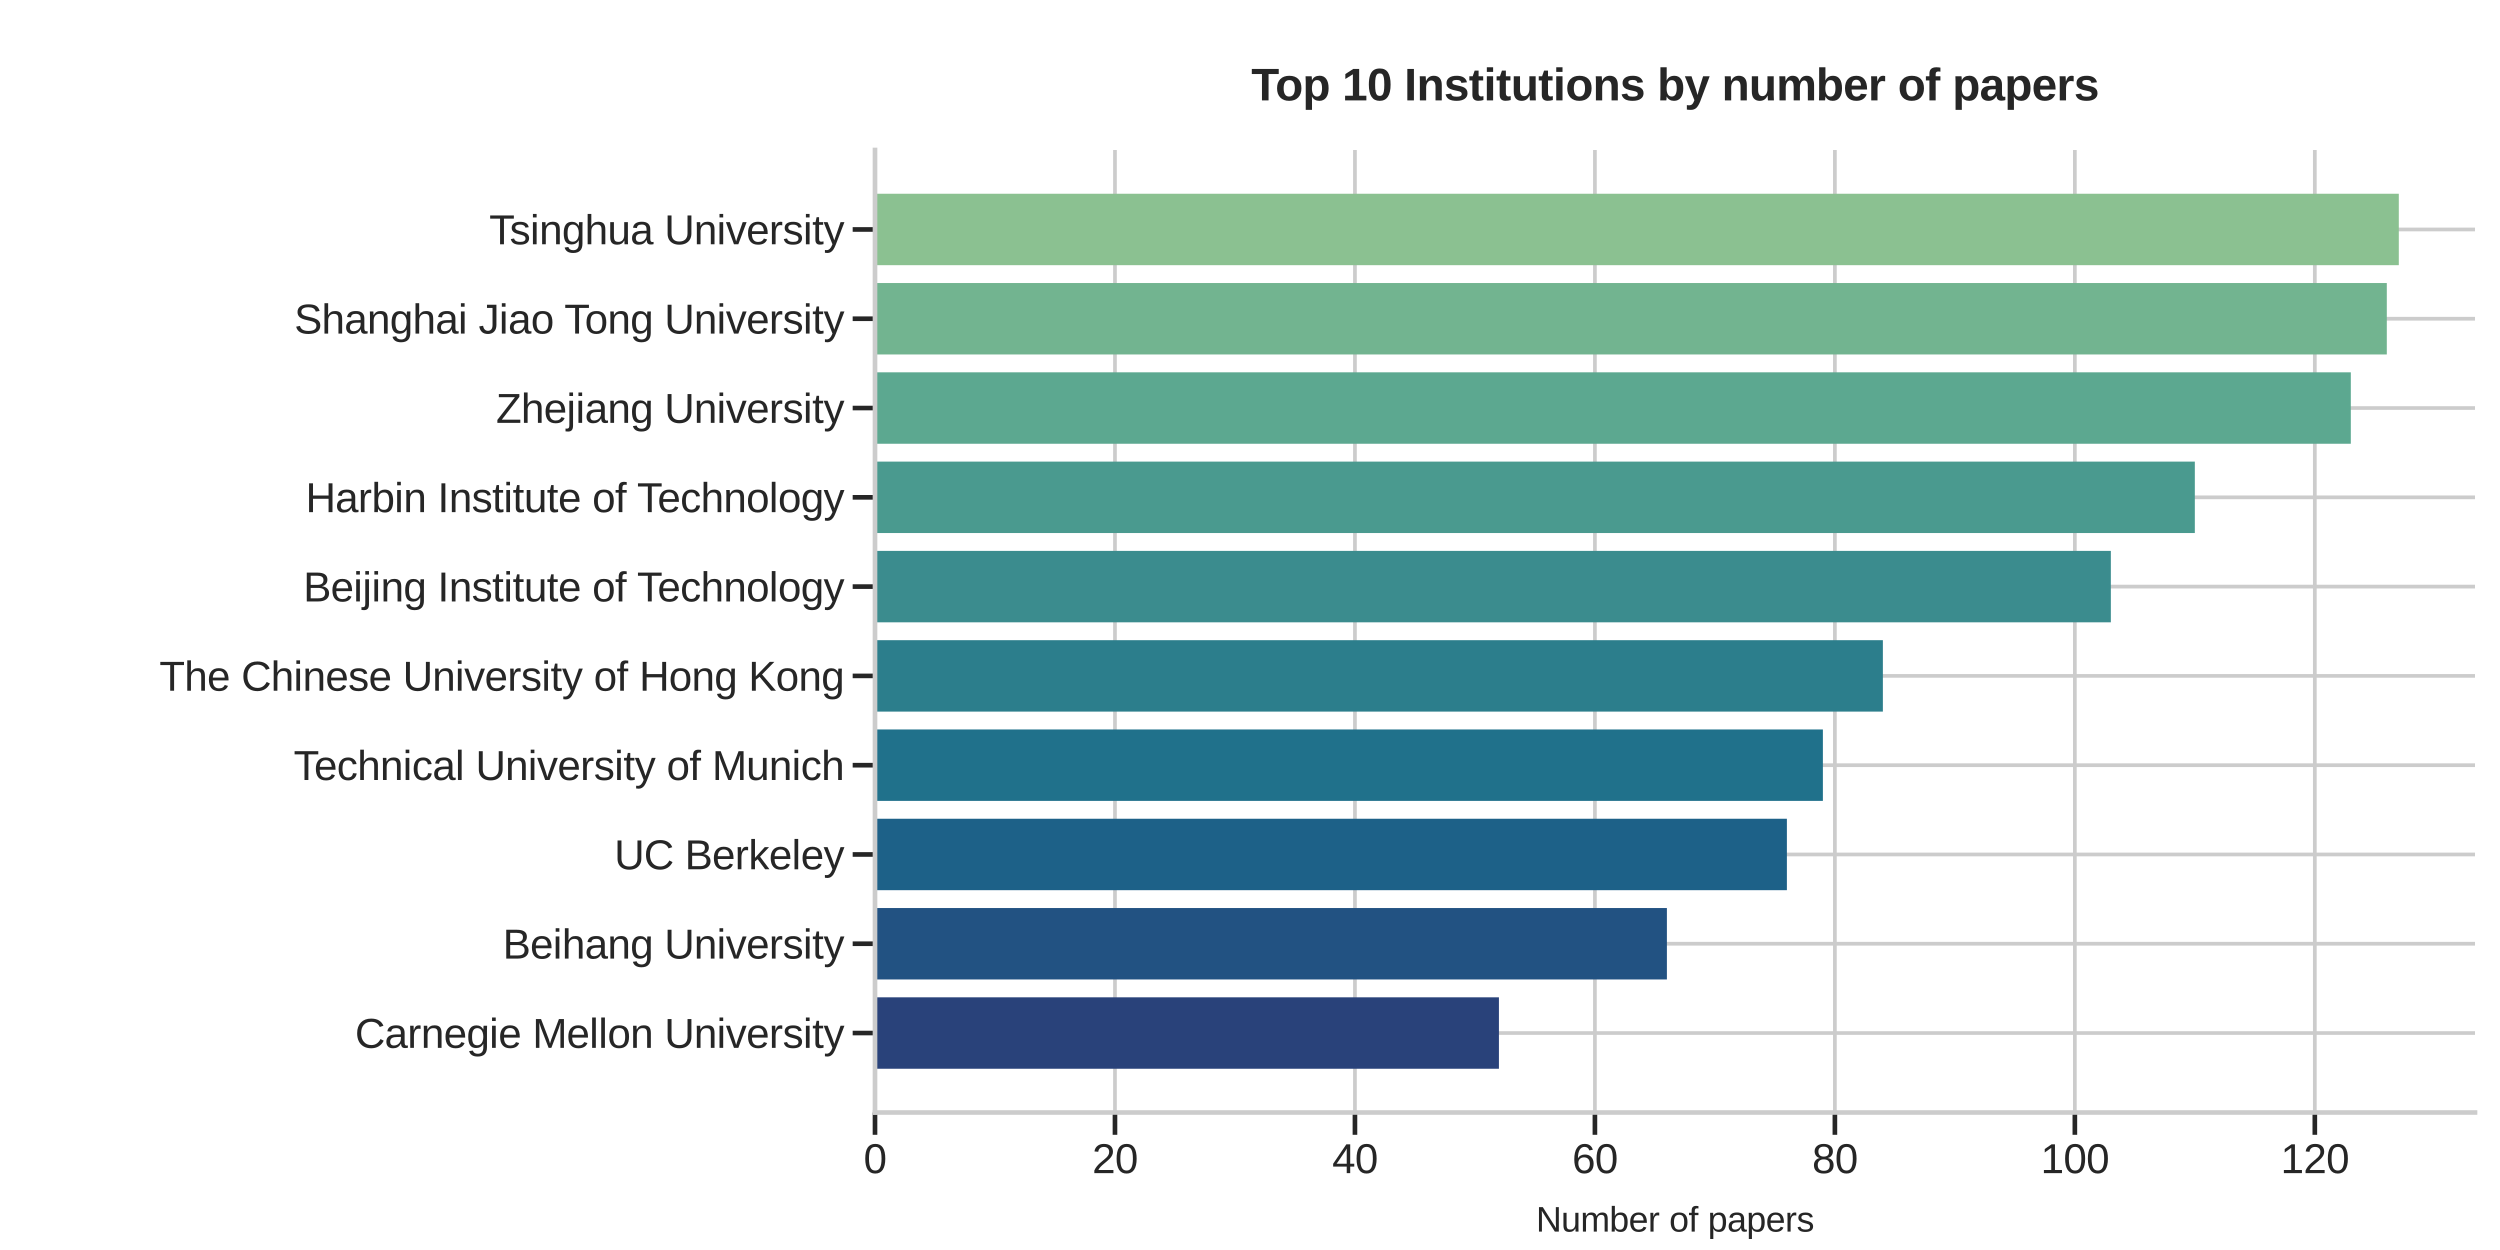 <?xml version="1.0" encoding="utf-8" standalone="no"?>
<!DOCTYPE svg PUBLIC "-//W3C//DTD SVG 1.1//EN"
  "http://www.w3.org/Graphics/SVG/1.1/DTD/svg11.dtd">
<svg xmlns:xlink="http://www.w3.org/1999/xlink" width="1008pt" height="504pt" viewBox="0 0 1008 504" xmlns="http://www.w3.org/2000/svg" version="1.1">
 <defs>
  <style type="text/css">*{stroke-linejoin: round; stroke-linecap: butt}</style>
 </defs>
 <g id="figure_1">
  <g id="patch_1">
   <path d="M 0 504 
L 1008 504 
L 1008 0 
L 0 0 
z
" style="fill: #ffffff"/>
  </g>
  <g id="axes_1">
   <g id="patch_2">
    <path d="M 352.8 448.56 
L 997.92 448.56 
L 997.92 60.48 
L 352.8 60.48 
z
" style="fill: #ffffff"/>
   </g>
   <g id="matplotlib.axis_1">
    <g id="xtick_1">
     <g id="line2d_1">
      <path d="M 352.8 448.56 
L 352.8 60.48 
" clip-path="url(#pdc5e32912a)" style="fill: none; stroke: #cccccc; stroke-width: 1.5; stroke-linecap: round"/>
     </g>
     <g id="line2d_2">
      <defs>
       <path id="mf1755a1d5f" d="M 0 0 
L 0 9 
" style="stroke: #262626; stroke-width: 1.875"/>
      </defs>
      <g>
       <use xlink:href="#mf1755a1d5f" x="352.8" y="448.56" style="fill: #262626; stroke: #262626; stroke-width: 1.875"/>
      </g>
     </g>
     <g id="text_1">
      <!-- 0 -->
      <g style="fill: #262626" transform="translate(348.212 473.017) scale(0.165 -0.165)">
       <defs>
        <path id="LiberationSans-30" d="M 3309 2203 
Q 3309 1100 2920 518 
Q 2531 -63 1772 -63 
Q 1013 -63 631 515 
Q 250 1094 250 2203 
Q 250 3338 620 3903 
Q 991 4469 1791 4469 
Q 2569 4469 2939 3897 
Q 3309 3325 3309 2203 
z
M 2738 2203 
Q 2738 3156 2517 3584 
Q 2297 4013 1791 4013 
Q 1272 4013 1045 3591 
Q 819 3169 819 2203 
Q 819 1266 1048 831 
Q 1278 397 1778 397 
Q 2275 397 2506 840 
Q 2738 1284 2738 2203 
z
" transform="scale(0.016)"/>
       </defs>
       <use xlink:href="#LiberationSans-30"/>
      </g>
     </g>
    </g>
    <g id="xtick_2">
     <g id="line2d_3">
      <path d="M 449.556 448.56 
L 449.556 60.48 
" clip-path="url(#pdc5e32912a)" style="fill: none; stroke: #cccccc; stroke-width: 1.5; stroke-linecap: round"/>
     </g>
     <g id="line2d_4">
      <g>
       <use xlink:href="#mf1755a1d5f" x="449.556" y="448.56" style="fill: #262626; stroke: #262626; stroke-width: 1.875"/>
      </g>
     </g>
     <g id="text_2">
      <!-- 20 -->
      <g style="fill: #262626" transform="translate(440.38 473.017) scale(0.165 -0.165)">
       <defs>
        <path id="LiberationSans-32" d="M 322 0 
L 322 397 
Q 481 763 711 1042 
Q 941 1322 1194 1548 
Q 1447 1775 1695 1969 
Q 1944 2163 2144 2356 
Q 2344 2550 2467 2762 
Q 2591 2975 2591 3244 
Q 2591 3606 2378 3806 
Q 2166 4006 1788 4006 
Q 1428 4006 1195 3811 
Q 963 3616 922 3263 
L 347 3316 
Q 409 3844 795 4156 
Q 1181 4469 1788 4469 
Q 2453 4469 2811 4155 
Q 3169 3841 3169 3263 
Q 3169 3006 3051 2753 
Q 2934 2500 2703 2247 
Q 2472 1994 1819 1463 
Q 1459 1169 1246 933 
Q 1034 697 941 478 
L 3238 478 
L 3238 0 
L 322 0 
z
" transform="scale(0.016)"/>
       </defs>
       <use xlink:href="#LiberationSans-32"/>
       <use xlink:href="#LiberationSans-30" x="55.615"/>
      </g>
     </g>
    </g>
    <g id="xtick_3">
     <g id="line2d_5">
      <path d="M 546.312 448.56 
L 546.312 60.48 
" clip-path="url(#pdc5e32912a)" style="fill: none; stroke: #cccccc; stroke-width: 1.5; stroke-linecap: round"/>
     </g>
     <g id="line2d_6">
      <g>
       <use xlink:href="#mf1755a1d5f" x="546.312" y="448.56" style="fill: #262626; stroke: #262626; stroke-width: 1.875"/>
      </g>
     </g>
     <g id="text_3">
      <!-- 40 -->
      <g style="fill: #262626" transform="translate(537.136 473.017) scale(0.165 -0.165)">
       <defs>
        <path id="LiberationSans-34" d="M 2753 997 
L 2753 0 
L 2222 0 
L 2222 997 
L 147 997 
L 147 1434 
L 2163 4403 
L 2753 4403 
L 2753 1441 
L 3372 1441 
L 3372 997 
L 2753 997 
z
M 2222 3769 
Q 2216 3750 2134 3603 
Q 2053 3456 2013 3397 
L 884 1734 
L 716 1503 
L 666 1441 
L 2222 1441 
L 2222 3769 
z
" transform="scale(0.016)"/>
       </defs>
       <use xlink:href="#LiberationSans-34"/>
       <use xlink:href="#LiberationSans-30" x="55.615"/>
      </g>
     </g>
    </g>
    <g id="xtick_4">
     <g id="line2d_7">
      <path d="M 643.068 448.56 
L 643.068 60.48 
" clip-path="url(#pdc5e32912a)" style="fill: none; stroke: #cccccc; stroke-width: 1.5; stroke-linecap: round"/>
     </g>
     <g id="line2d_8">
      <g>
       <use xlink:href="#mf1755a1d5f" x="643.068" y="448.56" style="fill: #262626; stroke: #262626; stroke-width: 1.875"/>
      </g>
     </g>
     <g id="text_4">
      <!-- 60 -->
      <g style="fill: #262626" transform="translate(633.892 473.017) scale(0.165 -0.165)">
       <defs>
        <path id="LiberationSans-36" d="M 3278 1441 
Q 3278 744 2900 340 
Q 2522 -63 1856 -63 
Q 1113 -63 719 490 
Q 325 1044 325 2100 
Q 325 3244 734 3856 
Q 1144 4469 1900 4469 
Q 2897 4469 3156 3572 
L 2619 3475 
Q 2453 4013 1894 4013 
Q 1413 4013 1148 3564 
Q 884 3116 884 2266 
Q 1038 2550 1316 2698 
Q 1594 2847 1953 2847 
Q 2563 2847 2920 2465 
Q 3278 2084 3278 1441 
z
M 2706 1416 
Q 2706 1894 2472 2153 
Q 2238 2413 1819 2413 
Q 1425 2413 1183 2183 
Q 941 1953 941 1550 
Q 941 1041 1192 716 
Q 1444 391 1838 391 
Q 2244 391 2475 664 
Q 2706 938 2706 1416 
z
" transform="scale(0.016)"/>
       </defs>
       <use xlink:href="#LiberationSans-36"/>
       <use xlink:href="#LiberationSans-30" x="55.615"/>
      </g>
     </g>
    </g>
    <g id="xtick_5">
     <g id="line2d_9">
      <path d="M 739.824 448.56 
L 739.824 60.48 
" clip-path="url(#pdc5e32912a)" style="fill: none; stroke: #cccccc; stroke-width: 1.5; stroke-linecap: round"/>
     </g>
     <g id="line2d_10">
      <g>
       <use xlink:href="#mf1755a1d5f" x="739.824" y="448.56" style="fill: #262626; stroke: #262626; stroke-width: 1.875"/>
      </g>
     </g>
     <g id="text_5">
      <!-- 80 -->
      <g style="fill: #262626" transform="translate(730.648 473.017) scale(0.165 -0.165)">
       <defs>
        <path id="LiberationSans-38" d="M 3281 1228 
Q 3281 619 2893 278 
Q 2506 -63 1781 -63 
Q 1075 -63 676 271 
Q 278 606 278 1222 
Q 278 1653 525 1947 
Q 772 2241 1156 2303 
L 1156 2316 
Q 797 2400 589 2681 
Q 381 2963 381 3341 
Q 381 3844 757 4156 
Q 1134 4469 1769 4469 
Q 2419 4469 2795 4162 
Q 3172 3856 3172 3334 
Q 3172 2956 2962 2675 
Q 2753 2394 2391 2322 
L 2391 2309 
Q 2813 2241 3047 1952 
Q 3281 1663 3281 1228 
z
M 2588 3303 
Q 2588 4050 1769 4050 
Q 1372 4050 1164 3862 
Q 956 3675 956 3303 
Q 956 2925 1170 2726 
Q 1384 2528 1775 2528 
Q 2172 2528 2380 2711 
Q 2588 2894 2588 3303 
z
M 2697 1281 
Q 2697 1691 2453 1898 
Q 2209 2106 1769 2106 
Q 1341 2106 1100 1882 
Q 859 1659 859 1269 
Q 859 359 1788 359 
Q 2247 359 2472 579 
Q 2697 800 2697 1281 
z
" transform="scale(0.016)"/>
       </defs>
       <use xlink:href="#LiberationSans-38"/>
       <use xlink:href="#LiberationSans-30" x="55.615"/>
      </g>
     </g>
    </g>
    <g id="xtick_6">
     <g id="line2d_11">
      <path d="M 836.58 448.56 
L 836.58 60.48 
" clip-path="url(#pdc5e32912a)" style="fill: none; stroke: #cccccc; stroke-width: 1.5; stroke-linecap: round"/>
     </g>
     <g id="line2d_12">
      <g>
       <use xlink:href="#mf1755a1d5f" x="836.58" y="448.56" style="fill: #262626; stroke: #262626; stroke-width: 1.875"/>
      </g>
     </g>
     <g id="text_6">
      <!-- 100 -->
      <g style="fill: #262626" transform="translate(822.816 473.017) scale(0.165 -0.165)">
       <defs>
        <path id="LiberationSans-31" d="M 488 0 
L 488 478 
L 1609 478 
L 1609 3866 
L 616 3156 
L 616 3688 
L 1656 4403 
L 2175 4403 
L 2175 478 
L 3247 478 
L 3247 0 
L 488 0 
z
" transform="scale(0.016)"/>
       </defs>
       <use xlink:href="#LiberationSans-31"/>
       <use xlink:href="#LiberationSans-30" x="55.615"/>
       <use xlink:href="#LiberationSans-30" x="111.23"/>
      </g>
     </g>
    </g>
    <g id="xtick_7">
     <g id="line2d_13">
      <path d="M 933.335 448.56 
L 933.335 60.48 
" clip-path="url(#pdc5e32912a)" style="fill: none; stroke: #cccccc; stroke-width: 1.5; stroke-linecap: round"/>
     </g>
     <g id="line2d_14">
      <g>
       <use xlink:href="#mf1755a1d5f" x="933.335" y="448.56" style="fill: #262626; stroke: #262626; stroke-width: 1.875"/>
      </g>
     </g>
     <g id="text_7">
      <!-- 120 -->
      <g style="fill: #262626" transform="translate(919.572 473.017) scale(0.165 -0.165)">
       <use xlink:href="#LiberationSans-31"/>
       <use xlink:href="#LiberationSans-32" x="55.615"/>
       <use xlink:href="#LiberationSans-30" x="111.23"/>
      </g>
     </g>
    </g>
    <g id="text_8">
     <!-- Number of papers -->
     <g style="fill: #262626" transform="translate(619.337 496.587) scale(0.14 -0.14)">
      <defs>
       <path id="LiberationSans-4e" d="M 3381 0 
L 1025 3750 
L 1041 3447 
L 1056 2925 
L 1056 0 
L 525 0 
L 525 4403 
L 1219 4403 
L 3600 628 
Q 3563 1241 3563 1516 
L 3563 4403 
L 4100 4403 
L 4100 0 
L 3381 0 
z
" transform="scale(0.016)"/>
       <path id="LiberationSans-75" d="M 981 3381 
L 981 1238 
Q 981 903 1047 718 
Q 1113 534 1256 453 
Q 1400 372 1678 372 
Q 2084 372 2318 650 
Q 2553 928 2553 1422 
L 2553 3381 
L 3116 3381 
L 3116 722 
Q 3116 131 3134 0 
L 2603 0 
Q 2600 16 2597 84 
Q 2594 153 2589 242 
Q 2584 331 2578 578 
L 2569 578 
Q 2375 228 2120 82 
Q 1866 -63 1488 -63 
Q 931 -63 673 214 
Q 416 491 416 1128 
L 416 3381 
L 981 3381 
z
" transform="scale(0.016)"/>
       <path id="LiberationSans-6d" d="M 2400 0 
L 2400 2144 
Q 2400 2634 2265 2821 
Q 2131 3009 1781 3009 
Q 1422 3009 1212 2734 
Q 1003 2459 1003 1959 
L 1003 0 
L 444 0 
L 444 2659 
Q 444 3250 425 3381 
L 956 3381 
Q 959 3366 962 3297 
Q 966 3228 970 3139 
Q 975 3050 981 2803 
L 991 2803 
Q 1172 3163 1406 3303 
Q 1641 3444 1978 3444 
Q 2363 3444 2586 3291 
Q 2809 3138 2897 2803 
L 2906 2803 
Q 3081 3144 3329 3294 
Q 3578 3444 3931 3444 
Q 4444 3444 4676 3166 
Q 4909 2888 4909 2253 
L 4909 0 
L 4353 0 
L 4353 2144 
Q 4353 2634 4218 2821 
Q 4084 3009 3734 3009 
Q 3366 3009 3161 2736 
Q 2956 2463 2956 1959 
L 2956 0 
L 2400 0 
z
" transform="scale(0.016)"/>
       <path id="LiberationSans-62" d="M 3291 1706 
Q 3291 -63 2047 -63 
Q 1663 -63 1408 76 
Q 1153 216 994 525 
L 988 525 
Q 988 428 975 229 
Q 963 31 956 0 
L 413 0 
Q 431 169 431 697 
L 431 4638 
L 994 4638 
L 994 3316 
Q 994 3113 981 2838 
L 994 2838 
Q 1150 3163 1408 3303 
Q 1666 3444 2047 3444 
Q 2688 3444 2989 3012 
Q 3291 2581 3291 1706 
z
M 2700 1688 
Q 2700 2397 2512 2703 
Q 2325 3009 1903 3009 
Q 1428 3009 1211 2684 
Q 994 2359 994 1653 
Q 994 988 1206 670 
Q 1419 353 1897 353 
Q 2322 353 2511 667 
Q 2700 981 2700 1688 
z
" transform="scale(0.016)"/>
       <path id="LiberationSans-65" d="M 863 1572 
Q 863 991 1103 675 
Q 1344 359 1806 359 
Q 2172 359 2392 506 
Q 2613 653 2691 878 
L 3184 738 
Q 2881 -63 1806 -63 
Q 1056 -63 664 384 
Q 272 831 272 1713 
Q 272 2550 664 2997 
Q 1056 3444 1784 3444 
Q 3275 3444 3275 1647 
L 3275 1572 
L 863 1572 
z
M 2694 2003 
Q 2647 2538 2422 2783 
Q 2197 3028 1775 3028 
Q 1366 3028 1127 2754 
Q 888 2481 869 2003 
L 2694 2003 
z
" transform="scale(0.016)"/>
       <path id="LiberationSans-72" d="M 444 0 
L 444 2594 
Q 444 2950 425 3381 
L 956 3381 
Q 981 2806 981 2691 
L 994 2691 
Q 1128 3125 1303 3284 
Q 1478 3444 1797 3444 
Q 1909 3444 2025 3413 
L 2025 2897 
Q 1913 2928 1725 2928 
Q 1375 2928 1190 2626 
Q 1006 2325 1006 1763 
L 1006 0 
L 444 0 
z
" transform="scale(0.016)"/>
       <path id="LiberationSans-20" transform="scale(0.016)"/>
       <path id="LiberationSans-6f" d="M 3291 1694 
Q 3291 806 2900 371 
Q 2509 -63 1766 -63 
Q 1025 -63 647 389 
Q 269 841 269 1694 
Q 269 3444 1784 3444 
Q 2559 3444 2925 3017 
Q 3291 2591 3291 1694 
z
M 2700 1694 
Q 2700 2394 2492 2711 
Q 2284 3028 1794 3028 
Q 1300 3028 1079 2704 
Q 859 2381 859 1694 
Q 859 1025 1076 689 
Q 1294 353 1759 353 
Q 2266 353 2483 678 
Q 2700 1003 2700 1694 
z
" transform="scale(0.016)"/>
       <path id="LiberationSans-66" d="M 1128 2972 
L 1128 0 
L 566 0 
L 566 2972 
L 91 2972 
L 91 3381 
L 566 3381 
L 566 3763 
Q 566 4225 769 4428 
Q 972 4631 1391 4631 
Q 1625 4631 1788 4594 
L 1788 4166 
Q 1647 4191 1538 4191 
Q 1322 4191 1225 4081 
Q 1128 3972 1128 3684 
L 1128 3381 
L 1788 3381 
L 1788 2972 
L 1128 2972 
z
" transform="scale(0.016)"/>
       <path id="LiberationSans-70" d="M 3291 1706 
Q 3291 -63 2047 -63 
Q 1266 -63 997 525 
L 981 525 
Q 994 500 994 -6 
L 994 -1328 
L 431 -1328 
L 431 2691 
Q 431 3213 413 3381 
L 956 3381 
Q 959 3369 965 3292 
Q 972 3216 980 3056 
Q 988 2897 988 2838 
L 1000 2838 
Q 1150 3150 1397 3295 
Q 1644 3441 2047 3441 
Q 2672 3441 2981 3022 
Q 3291 2603 3291 1706 
z
M 2700 1694 
Q 2700 2400 2509 2703 
Q 2319 3006 1903 3006 
Q 1569 3006 1380 2865 
Q 1191 2725 1092 2426 
Q 994 2128 994 1650 
Q 994 984 1206 668 
Q 1419 353 1897 353 
Q 2316 353 2508 661 
Q 2700 969 2700 1694 
z
" transform="scale(0.016)"/>
       <path id="LiberationSans-61" d="M 1294 -63 
Q 784 -63 528 206 
Q 272 475 272 944 
Q 272 1469 617 1750 
Q 963 2031 1731 2050 
L 2491 2063 
L 2491 2247 
Q 2491 2659 2316 2837 
Q 2141 3016 1766 3016 
Q 1388 3016 1216 2887 
Q 1044 2759 1009 2478 
L 422 2531 
Q 566 3444 1778 3444 
Q 2416 3444 2737 3151 
Q 3059 2859 3059 2306 
L 3059 850 
Q 3059 600 3125 473 
Q 3191 347 3375 347 
Q 3456 347 3559 369 
L 3559 19 
Q 3347 -31 3125 -31 
Q 2813 -31 2670 133 
Q 2528 297 2509 647 
L 2491 647 
Q 2275 259 1989 98 
Q 1703 -63 1294 -63 
z
M 1422 359 
Q 1731 359 1972 500 
Q 2213 641 2352 886 
Q 2491 1131 2491 1391 
L 2491 1669 
L 1875 1656 
Q 1478 1650 1273 1575 
Q 1069 1500 959 1344 
Q 850 1188 850 934 
Q 850 659 998 509 
Q 1147 359 1422 359 
z
" transform="scale(0.016)"/>
       <path id="LiberationSans-73" d="M 2969 934 
Q 2969 456 2608 196 
Q 2247 -63 1597 -63 
Q 966 -63 623 145 
Q 281 353 178 794 
L 675 891 
Q 747 619 972 492 
Q 1197 366 1597 366 
Q 2025 366 2223 497 
Q 2422 628 2422 891 
Q 2422 1091 2284 1216 
Q 2147 1341 1841 1422 
L 1438 1528 
Q 953 1653 748 1773 
Q 544 1894 428 2066 
Q 313 2238 313 2488 
Q 313 2950 642 3192 
Q 972 3434 1603 3434 
Q 2163 3434 2492 3237 
Q 2822 3041 2909 2606 
L 2403 2544 
Q 2356 2769 2151 2889 
Q 1947 3009 1603 3009 
Q 1222 3009 1040 2893 
Q 859 2778 859 2544 
Q 859 2400 934 2306 
Q 1009 2213 1156 2147 
Q 1303 2081 1775 1966 
Q 2222 1853 2419 1758 
Q 2616 1663 2730 1547 
Q 2844 1431 2906 1279 
Q 2969 1128 2969 934 
z
" transform="scale(0.016)"/>
      </defs>
      <use xlink:href="#LiberationSans-4e"/>
      <use xlink:href="#LiberationSans-75" x="72.217"/>
      <use xlink:href="#LiberationSans-6d" x="127.832"/>
      <use xlink:href="#LiberationSans-62" x="211.133"/>
      <use xlink:href="#LiberationSans-65" x="266.748"/>
      <use xlink:href="#LiberationSans-72" x="322.363"/>
      <use xlink:href="#LiberationSans-20" x="355.664"/>
      <use xlink:href="#LiberationSans-6f" x="383.447"/>
      <use xlink:href="#LiberationSans-66" x="439.062"/>
      <use xlink:href="#LiberationSans-20" x="466.846"/>
      <use xlink:href="#LiberationSans-70" x="494.629"/>
      <use xlink:href="#LiberationSans-61" x="550.244"/>
      <use xlink:href="#LiberationSans-70" x="605.859"/>
      <use xlink:href="#LiberationSans-65" x="661.475"/>
      <use xlink:href="#LiberationSans-72" x="717.09"/>
      <use xlink:href="#LiberationSans-73" x="750.391"/>
     </g>
    </g>
   </g>
   <g id="matplotlib.axis_2">
    <g id="ytick_1">
     <g id="line2d_15">
      <path d="M 352.8 92.52 
L 997.92 92.52 
" clip-path="url(#pdc5e32912a)" style="fill: none; stroke: #cccccc; stroke-width: 1.5; stroke-linecap: round"/>
     </g>
     <g id="line2d_16">
      <defs>
       <path id="m467a5fc0ee" d="M 0 0 
L -9 0 
" style="stroke: #262626; stroke-width: 1.875"/>
      </defs>
      <g>
       <use xlink:href="#m467a5fc0ee" x="352.8" y="92.52" style="fill: #262626; stroke: #262626; stroke-width: 1.875"/>
      </g>
     </g>
     <g id="text_9">
      <!-- Tsinghua University -->
      <g style="fill: #262626" transform="translate(197.253 98.499) scale(0.165 -0.165)">
       <defs>
        <path id="LiberationSans-54" d="M 2250 3916 
L 2250 0 
L 1656 0 
L 1656 3916 
L 144 3916 
L 144 4403 
L 3763 4403 
L 3763 3916 
L 2250 3916 
z
" transform="scale(0.016)"/>
        <path id="LiberationSans-69" d="M 428 4100 
L 428 4638 
L 991 4638 
L 991 4100 
L 428 4100 
z
M 428 0 
L 428 3381 
L 991 3381 
L 991 0 
L 428 0 
z
" transform="scale(0.016)"/>
        <path id="LiberationSans-6e" d="M 2578 0 
L 2578 2144 
Q 2578 2478 2512 2662 
Q 2447 2847 2303 2928 
Q 2159 3009 1881 3009 
Q 1475 3009 1240 2731 
Q 1006 2453 1006 1959 
L 1006 0 
L 444 0 
L 444 2659 
Q 444 3250 425 3381 
L 956 3381 
Q 959 3366 962 3297 
Q 966 3228 970 3139 
Q 975 3050 981 2803 
L 991 2803 
Q 1184 3153 1439 3298 
Q 1694 3444 2072 3444 
Q 2628 3444 2886 3167 
Q 3144 2891 3144 2253 
L 3144 0 
L 2578 0 
z
" transform="scale(0.016)"/>
        <path id="LiberationSans-67" d="M 1713 -1328 
Q 1159 -1328 831 -1111 
Q 503 -894 409 -494 
L 975 -413 
Q 1031 -647 1223 -773 
Q 1416 -900 1728 -900 
Q 2569 -900 2569 84 
L 2569 628 
L 2563 628 
Q 2403 303 2125 139 
Q 1847 -25 1475 -25 
Q 853 -25 561 387 
Q 269 800 269 1684 
Q 269 2581 583 3007 
Q 897 3434 1538 3434 
Q 1897 3434 2161 3270 
Q 2425 3106 2569 2803 
L 2575 2803 
Q 2575 2897 2587 3128 
Q 2600 3359 2613 3381 
L 3147 3381 
Q 3128 3213 3128 2681 
L 3128 97 
Q 3128 -1328 1713 -1328 
z
M 2569 1691 
Q 2569 2103 2456 2401 
Q 2344 2700 2139 2858 
Q 1934 3016 1675 3016 
Q 1244 3016 1047 2703 
Q 850 2391 850 1691 
Q 850 997 1034 694 
Q 1219 391 1666 391 
Q 1931 391 2137 547 
Q 2344 703 2456 995 
Q 2569 1288 2569 1691 
z
" transform="scale(0.016)"/>
        <path id="LiberationSans-68" d="M 991 2803 
Q 1172 3134 1426 3289 
Q 1681 3444 2072 3444 
Q 2622 3444 2883 3170 
Q 3144 2897 3144 2253 
L 3144 0 
L 2578 0 
L 2578 2144 
Q 2578 2500 2512 2673 
Q 2447 2847 2297 2928 
Q 2147 3009 1881 3009 
Q 1484 3009 1245 2734 
Q 1006 2459 1006 1994 
L 1006 0 
L 444 0 
L 444 4638 
L 1006 4638 
L 1006 3431 
Q 1006 3241 995 3037 
Q 984 2834 981 2803 
L 991 2803 
z
" transform="scale(0.016)"/>
        <path id="LiberationSans-55" d="M 2284 -63 
Q 1744 -63 1341 134 
Q 938 331 716 706 
Q 494 1081 494 1600 
L 494 4403 
L 1091 4403 
L 1091 1650 
Q 1091 1047 1397 734 
Q 1703 422 2281 422 
Q 2875 422 3204 745 
Q 3534 1069 3534 1691 
L 3534 4403 
L 4128 4403 
L 4128 1656 
Q 4128 1122 3901 734 
Q 3675 347 3261 142 
Q 2847 -63 2284 -63 
z
" transform="scale(0.016)"/>
        <path id="LiberationSans-76" d="M 1916 0 
L 1250 0 
L 22 3381 
L 622 3381 
L 1366 1181 
Q 1406 1056 1581 441 
L 1691 806 
L 1813 1175 
L 2581 3381 
L 3178 3381 
L 1916 0 
z
" transform="scale(0.016)"/>
        <path id="LiberationSans-74" d="M 1731 25 
Q 1453 -50 1163 -50 
Q 488 -50 488 716 
L 488 2972 
L 97 2972 
L 97 3381 
L 509 3381 
L 675 4138 
L 1050 4138 
L 1050 3381 
L 1675 3381 
L 1675 2972 
L 1050 2972 
L 1050 838 
Q 1050 594 1129 495 
Q 1209 397 1406 397 
Q 1519 397 1731 441 
L 1731 25 
z
" transform="scale(0.016)"/>
        <path id="LiberationSans-79" d="M 597 -1328 
Q 366 -1328 209 -1294 
L 209 -872 
Q 328 -891 472 -891 
Q 997 -891 1303 -119 
L 1356 16 
L 16 3381 
L 616 3381 
L 1328 1513 
Q 1344 1469 1366 1408 
Q 1388 1347 1506 1000 
Q 1625 653 1634 613 
L 1853 1228 
L 2594 3381 
L 3188 3381 
L 1888 0 
Q 1678 -541 1497 -805 
Q 1316 -1069 1095 -1198 
Q 875 -1328 597 -1328 
z
" transform="scale(0.016)"/>
       </defs>
       <use xlink:href="#LiberationSans-54"/>
       <use xlink:href="#LiberationSans-73" x="49.959"/>
       <use xlink:href="#LiberationSans-69" x="99.959"/>
       <use xlink:href="#LiberationSans-6e" x="122.176"/>
       <use xlink:href="#LiberationSans-67" x="177.791"/>
       <use xlink:href="#LiberationSans-68" x="233.406"/>
       <use xlink:href="#LiberationSans-75" x="289.021"/>
       <use xlink:href="#LiberationSans-61" x="344.637"/>
       <use xlink:href="#LiberationSans-20" x="400.252"/>
       <use xlink:href="#LiberationSans-55" x="428.035"/>
       <use xlink:href="#LiberationSans-6e" x="500.252"/>
       <use xlink:href="#LiberationSans-69" x="555.867"/>
       <use xlink:href="#LiberationSans-76" x="578.084"/>
       <use xlink:href="#LiberationSans-65" x="628.084"/>
       <use xlink:href="#LiberationSans-72" x="683.699"/>
       <use xlink:href="#LiberationSans-73" x="717"/>
       <use xlink:href="#LiberationSans-69" x="767"/>
       <use xlink:href="#LiberationSans-74" x="789.217"/>
       <use xlink:href="#LiberationSans-79" x="817"/>
      </g>
     </g>
    </g>
    <g id="ytick_2">
     <g id="line2d_17">
      <path d="M 352.8 128.52 
L 997.92 128.52 
" clip-path="url(#pdc5e32912a)" style="fill: none; stroke: #cccccc; stroke-width: 1.5; stroke-linecap: round"/>
     </g>
     <g id="line2d_18">
      <g>
       <use xlink:href="#m467a5fc0ee" x="352.8" y="128.52" style="fill: #262626; stroke: #262626; stroke-width: 1.875"/>
      </g>
     </g>
     <g id="text_10">
      <!-- Shanghai Jiao Tong University -->
      <g style="fill: #262626" transform="translate(118.648 134.499) scale(0.165 -0.165)">
       <defs>
        <path id="LiberationSans-53" d="M 3975 1216 
Q 3975 606 3498 271 
Q 3022 -63 2156 -63 
Q 547 -63 291 1056 
L 869 1172 
Q 969 775 1294 589 
Q 1619 403 2178 403 
Q 2756 403 3070 601 
Q 3384 800 3384 1184 
Q 3384 1400 3286 1534 
Q 3188 1669 3009 1756 
Q 2831 1844 2584 1903 
Q 2338 1963 2038 2031 
Q 1516 2147 1245 2262 
Q 975 2378 819 2520 
Q 663 2663 580 2853 
Q 497 3044 497 3291 
Q 497 3856 930 4162 
Q 1363 4469 2169 4469 
Q 2919 4469 3316 4239 
Q 3713 4009 3872 3456 
L 3284 3353 
Q 3188 3703 2916 3861 
Q 2644 4019 2163 4019 
Q 1634 4019 1356 3844 
Q 1078 3669 1078 3322 
Q 1078 3119 1186 2986 
Q 1294 2853 1497 2761 
Q 1700 2669 2306 2534 
Q 2509 2488 2711 2439 
Q 2913 2391 3097 2323 
Q 3281 2256 3442 2165 
Q 3603 2075 3722 1944 
Q 3841 1813 3908 1634 
Q 3975 1456 3975 1216 
z
" transform="scale(0.016)"/>
        <path id="LiberationSans-4a" d="M 1428 -63 
Q 309 -63 100 1094 
L 684 1191 
Q 741 828 937 625 
Q 1134 422 1431 422 
Q 1756 422 1943 645 
Q 2131 869 2131 1300 
L 2131 3916 
L 1284 3916 
L 1284 4403 
L 2725 4403 
L 2725 1313 
Q 2725 672 2378 304 
Q 2031 -63 1428 -63 
z
" transform="scale(0.016)"/>
       </defs>
       <use xlink:href="#LiberationSans-53"/>
       <use xlink:href="#LiberationSans-68" x="66.699"/>
       <use xlink:href="#LiberationSans-61" x="122.314"/>
       <use xlink:href="#LiberationSans-6e" x="177.93"/>
       <use xlink:href="#LiberationSans-67" x="233.545"/>
       <use xlink:href="#LiberationSans-68" x="289.16"/>
       <use xlink:href="#LiberationSans-61" x="344.775"/>
       <use xlink:href="#LiberationSans-69" x="400.391"/>
       <use xlink:href="#LiberationSans-20" x="422.607"/>
       <use xlink:href="#LiberationSans-4a" x="450.391"/>
       <use xlink:href="#LiberationSans-69" x="500.391"/>
       <use xlink:href="#LiberationSans-61" x="522.607"/>
       <use xlink:href="#LiberationSans-6f" x="578.223"/>
       <use xlink:href="#LiberationSans-20" x="633.838"/>
       <use xlink:href="#LiberationSans-54" x="659.871"/>
       <use xlink:href="#LiberationSans-6f" x="709.83"/>
       <use xlink:href="#LiberationSans-6e" x="765.445"/>
       <use xlink:href="#LiberationSans-67" x="821.061"/>
       <use xlink:href="#LiberationSans-20" x="876.676"/>
       <use xlink:href="#LiberationSans-55" x="904.459"/>
       <use xlink:href="#LiberationSans-6e" x="976.676"/>
       <use xlink:href="#LiberationSans-69" x="1032.291"/>
       <use xlink:href="#LiberationSans-76" x="1054.508"/>
       <use xlink:href="#LiberationSans-65" x="1104.508"/>
       <use xlink:href="#LiberationSans-72" x="1160.123"/>
       <use xlink:href="#LiberationSans-73" x="1193.424"/>
       <use xlink:href="#LiberationSans-69" x="1243.424"/>
       <use xlink:href="#LiberationSans-74" x="1265.641"/>
       <use xlink:href="#LiberationSans-79" x="1293.424"/>
      </g>
     </g>
    </g>
    <g id="ytick_3">
     <g id="line2d_19">
      <path d="M 352.8 164.52 
L 997.92 164.52 
" clip-path="url(#pdc5e32912a)" style="fill: none; stroke: #cccccc; stroke-width: 1.5; stroke-linecap: round"/>
     </g>
     <g id="line2d_20">
      <g>
       <use xlink:href="#m467a5fc0ee" x="352.8" y="164.52" style="fill: #262626; stroke: #262626; stroke-width: 1.875"/>
      </g>
     </g>
     <g id="text_11">
      <!-- Zhejiang University -->
      <g style="fill: #262626" transform="translate(200.001 170.499) scale(0.165 -0.165)">
       <defs>
        <path id="LiberationSans-5a" d="M 3709 0 
L 203 0 
L 203 447 
L 2884 3916 
L 431 3916 
L 431 4403 
L 3563 4403 
L 3563 3969 
L 881 488 
L 3709 488 
L 3709 0 
z
" transform="scale(0.016)"/>
        <path id="LiberationSans-6a" d="M 428 4100 
L 428 4638 
L 991 4638 
L 991 4100 
L 428 4100 
z
M 991 -419 
Q 991 -897 803 -1112 
Q 616 -1328 241 -1328 
Q 0 -1328 -156 -1300 
L -156 -866 
L 38 -884 
Q 253 -884 340 -771 
Q 428 -659 428 -334 
L 428 3381 
L 991 3381 
L 991 -419 
z
" transform="scale(0.016)"/>
       </defs>
       <use xlink:href="#LiberationSans-5a"/>
       <use xlink:href="#LiberationSans-68" x="61.084"/>
       <use xlink:href="#LiberationSans-65" x="116.699"/>
       <use xlink:href="#LiberationSans-6a" x="172.314"/>
       <use xlink:href="#LiberationSans-69" x="194.531"/>
       <use xlink:href="#LiberationSans-61" x="216.748"/>
       <use xlink:href="#LiberationSans-6e" x="272.363"/>
       <use xlink:href="#LiberationSans-67" x="327.979"/>
       <use xlink:href="#LiberationSans-20" x="383.594"/>
       <use xlink:href="#LiberationSans-55" x="411.377"/>
       <use xlink:href="#LiberationSans-6e" x="483.594"/>
       <use xlink:href="#LiberationSans-69" x="539.209"/>
       <use xlink:href="#LiberationSans-76" x="561.426"/>
       <use xlink:href="#LiberationSans-65" x="611.426"/>
       <use xlink:href="#LiberationSans-72" x="667.041"/>
       <use xlink:href="#LiberationSans-73" x="700.342"/>
       <use xlink:href="#LiberationSans-69" x="750.342"/>
       <use xlink:href="#LiberationSans-74" x="772.559"/>
       <use xlink:href="#LiberationSans-79" x="800.342"/>
      </g>
     </g>
    </g>
    <g id="ytick_4">
     <g id="line2d_21">
      <path d="M 352.8 200.52 
L 997.92 200.52 
" clip-path="url(#pdc5e32912a)" style="fill: none; stroke: #cccccc; stroke-width: 1.5; stroke-linecap: round"/>
     </g>
     <g id="line2d_22">
      <g>
       <use xlink:href="#m467a5fc0ee" x="352.8" y="200.52" style="fill: #262626; stroke: #262626; stroke-width: 1.875"/>
      </g>
     </g>
     <g id="text_12">
      <!-- Harbin Institute of Technology -->
      <g style="fill: #262626" transform="translate(123.235 206.499) scale(0.165 -0.165)">
       <defs>
        <path id="LiberationSans-48" d="M 3503 0 
L 3503 2041 
L 1122 2041 
L 1122 0 
L 525 0 
L 525 4403 
L 1122 4403 
L 1122 2541 
L 3503 2541 
L 3503 4403 
L 4100 4403 
L 4100 0 
L 3503 0 
z
" transform="scale(0.016)"/>
        <path id="LiberationSans-49" d="M 591 0 
L 591 4403 
L 1188 4403 
L 1188 0 
L 591 0 
z
" transform="scale(0.016)"/>
        <path id="LiberationSans-63" d="M 859 1706 
Q 859 1031 1071 706 
Q 1284 381 1713 381 
Q 2013 381 2214 543 
Q 2416 706 2463 1044 
L 3031 1006 
Q 2966 519 2616 228 
Q 2266 -63 1728 -63 
Q 1019 -63 645 385 
Q 272 834 272 1694 
Q 272 2547 647 2995 
Q 1022 3444 1722 3444 
Q 2241 3444 2583 3175 
Q 2925 2906 3013 2434 
L 2434 2391 
Q 2391 2672 2212 2837 
Q 2034 3003 1706 3003 
Q 1259 3003 1059 2706 
Q 859 2409 859 1706 
z
" transform="scale(0.016)"/>
        <path id="LiberationSans-6c" d="M 431 0 
L 431 4638 
L 994 4638 
L 994 0 
L 431 0 
z
" transform="scale(0.016)"/>
       </defs>
       <use xlink:href="#LiberationSans-48"/>
       <use xlink:href="#LiberationSans-61" x="72.217"/>
       <use xlink:href="#LiberationSans-72" x="127.832"/>
       <use xlink:href="#LiberationSans-62" x="161.133"/>
       <use xlink:href="#LiberationSans-69" x="216.748"/>
       <use xlink:href="#LiberationSans-6e" x="238.965"/>
       <use xlink:href="#LiberationSans-20" x="294.58"/>
       <use xlink:href="#LiberationSans-49" x="322.363"/>
       <use xlink:href="#LiberationSans-6e" x="350.146"/>
       <use xlink:href="#LiberationSans-73" x="405.762"/>
       <use xlink:href="#LiberationSans-74" x="455.762"/>
       <use xlink:href="#LiberationSans-69" x="483.545"/>
       <use xlink:href="#LiberationSans-74" x="505.762"/>
       <use xlink:href="#LiberationSans-75" x="533.545"/>
       <use xlink:href="#LiberationSans-74" x="589.16"/>
       <use xlink:href="#LiberationSans-65" x="616.943"/>
       <use xlink:href="#LiberationSans-20" x="672.559"/>
       <use xlink:href="#LiberationSans-6f" x="700.342"/>
       <use xlink:href="#LiberationSans-66" x="755.957"/>
       <use xlink:href="#LiberationSans-20" x="783.74"/>
       <use xlink:href="#LiberationSans-54" x="809.773"/>
       <use xlink:href="#LiberationSans-65" x="859.732"/>
       <use xlink:href="#LiberationSans-63" x="915.348"/>
       <use xlink:href="#LiberationSans-68" x="965.348"/>
       <use xlink:href="#LiberationSans-6e" x="1020.963"/>
       <use xlink:href="#LiberationSans-6f" x="1076.578"/>
       <use xlink:href="#LiberationSans-6c" x="1132.193"/>
       <use xlink:href="#LiberationSans-6f" x="1154.41"/>
       <use xlink:href="#LiberationSans-67" x="1210.025"/>
       <use xlink:href="#LiberationSans-79" x="1265.641"/>
      </g>
     </g>
    </g>
    <g id="ytick_5">
     <g id="line2d_23">
      <path d="M 352.8 236.52 
L 997.92 236.52 
" clip-path="url(#pdc5e32912a)" style="fill: none; stroke: #cccccc; stroke-width: 1.5; stroke-linecap: round"/>
     </g>
     <g id="line2d_24">
      <g>
       <use xlink:href="#m467a5fc0ee" x="352.8" y="236.52" style="fill: #262626; stroke: #262626; stroke-width: 1.875"/>
      </g>
     </g>
     <g id="text_13">
      <!-- Beijing Institute of Technology -->
      <g style="fill: #262626" transform="translate(122.307 242.499) scale(0.165 -0.165)">
       <defs>
        <path id="LiberationSans-42" d="M 3931 1241 
Q 3931 653 3503 326 
Q 3075 0 2313 0 
L 525 0 
L 525 4403 
L 2125 4403 
Q 3675 4403 3675 3334 
Q 3675 2944 3456 2678 
Q 3238 2413 2838 2322 
Q 3363 2259 3647 1970 
Q 3931 1681 3931 1241 
z
M 3075 3263 
Q 3075 3619 2831 3772 
Q 2588 3925 2125 3925 
L 1122 3925 
L 1122 2531 
L 2125 2531 
Q 2603 2531 2839 2711 
Q 3075 2891 3075 3263 
z
M 3328 1288 
Q 3328 2066 2234 2066 
L 1122 2066 
L 1122 478 
L 2281 478 
Q 2828 478 3078 681 
Q 3328 884 3328 1288 
z
" transform="scale(0.016)"/>
       </defs>
       <use xlink:href="#LiberationSans-42"/>
       <use xlink:href="#LiberationSans-65" x="66.699"/>
       <use xlink:href="#LiberationSans-69" x="122.314"/>
       <use xlink:href="#LiberationSans-6a" x="144.531"/>
       <use xlink:href="#LiberationSans-69" x="166.748"/>
       <use xlink:href="#LiberationSans-6e" x="188.965"/>
       <use xlink:href="#LiberationSans-67" x="244.58"/>
       <use xlink:href="#LiberationSans-20" x="300.195"/>
       <use xlink:href="#LiberationSans-49" x="327.979"/>
       <use xlink:href="#LiberationSans-6e" x="355.762"/>
       <use xlink:href="#LiberationSans-73" x="411.377"/>
       <use xlink:href="#LiberationSans-74" x="461.377"/>
       <use xlink:href="#LiberationSans-69" x="489.16"/>
       <use xlink:href="#LiberationSans-74" x="511.377"/>
       <use xlink:href="#LiberationSans-75" x="539.16"/>
       <use xlink:href="#LiberationSans-74" x="594.775"/>
       <use xlink:href="#LiberationSans-65" x="622.559"/>
       <use xlink:href="#LiberationSans-20" x="678.174"/>
       <use xlink:href="#LiberationSans-6f" x="705.957"/>
       <use xlink:href="#LiberationSans-66" x="761.572"/>
       <use xlink:href="#LiberationSans-20" x="789.355"/>
       <use xlink:href="#LiberationSans-54" x="815.389"/>
       <use xlink:href="#LiberationSans-65" x="865.348"/>
       <use xlink:href="#LiberationSans-63" x="920.963"/>
       <use xlink:href="#LiberationSans-68" x="970.963"/>
       <use xlink:href="#LiberationSans-6e" x="1026.578"/>
       <use xlink:href="#LiberationSans-6f" x="1082.193"/>
       <use xlink:href="#LiberationSans-6c" x="1137.809"/>
       <use xlink:href="#LiberationSans-6f" x="1160.025"/>
       <use xlink:href="#LiberationSans-67" x="1215.641"/>
       <use xlink:href="#LiberationSans-79" x="1271.256"/>
      </g>
     </g>
    </g>
    <g id="ytick_6">
     <g id="line2d_25">
      <path d="M 352.8 272.52 
L 997.92 272.52 
" clip-path="url(#pdc5e32912a)" style="fill: none; stroke: #cccccc; stroke-width: 1.5; stroke-linecap: round"/>
     </g>
     <g id="line2d_26">
      <g>
       <use xlink:href="#m467a5fc0ee" x="352.8" y="272.52" style="fill: #262626; stroke: #262626; stroke-width: 1.875"/>
      </g>
     </g>
     <g id="text_14">
      <!-- The Chinese University of Hong Kong -->
      <g style="fill: #262626" transform="translate(64.255 278.499) scale(0.165 -0.165)">
       <defs>
        <path id="LiberationSans-43" d="M 2475 3981 
Q 1744 3981 1337 3511 
Q 931 3041 931 2222 
Q 931 1413 1354 920 
Q 1778 428 2500 428 
Q 3425 428 3891 1344 
L 4378 1100 
Q 4106 531 3614 234 
Q 3122 -63 2472 -63 
Q 1806 -63 1320 214 
Q 834 491 579 1005 
Q 325 1519 325 2222 
Q 325 3275 894 3872 
Q 1463 4469 2469 4469 
Q 3172 4469 3644 4194 
Q 4116 3919 4338 3378 
L 3772 3191 
Q 3619 3575 3280 3778 
Q 2941 3981 2475 3981 
z
" transform="scale(0.016)"/>
        <path id="LiberationSans-4b" d="M 3456 0 
L 1697 2125 
L 1122 1688 
L 1122 0 
L 525 0 
L 525 4403 
L 1122 4403 
L 1122 2197 
L 3244 4403 
L 3947 4403 
L 2072 2491 
L 4197 0 
L 3456 0 
z
" transform="scale(0.016)"/>
       </defs>
       <use xlink:href="#LiberationSans-54"/>
       <use xlink:href="#LiberationSans-68" x="61.084"/>
       <use xlink:href="#LiberationSans-65" x="116.699"/>
       <use xlink:href="#LiberationSans-20" x="172.314"/>
       <use xlink:href="#LiberationSans-43" x="200.098"/>
       <use xlink:href="#LiberationSans-68" x="272.314"/>
       <use xlink:href="#LiberationSans-69" x="327.93"/>
       <use xlink:href="#LiberationSans-6e" x="350.146"/>
       <use xlink:href="#LiberationSans-65" x="405.762"/>
       <use xlink:href="#LiberationSans-73" x="461.377"/>
       <use xlink:href="#LiberationSans-65" x="511.377"/>
       <use xlink:href="#LiberationSans-20" x="566.992"/>
       <use xlink:href="#LiberationSans-55" x="594.775"/>
       <use xlink:href="#LiberationSans-6e" x="666.992"/>
       <use xlink:href="#LiberationSans-69" x="722.607"/>
       <use xlink:href="#LiberationSans-76" x="744.824"/>
       <use xlink:href="#LiberationSans-65" x="794.824"/>
       <use xlink:href="#LiberationSans-72" x="850.439"/>
       <use xlink:href="#LiberationSans-73" x="883.74"/>
       <use xlink:href="#LiberationSans-69" x="933.74"/>
       <use xlink:href="#LiberationSans-74" x="955.957"/>
       <use xlink:href="#LiberationSans-79" x="983.74"/>
       <use xlink:href="#LiberationSans-20" x="1033.74"/>
       <use xlink:href="#LiberationSans-6f" x="1061.523"/>
       <use xlink:href="#LiberationSans-66" x="1117.139"/>
       <use xlink:href="#LiberationSans-20" x="1144.922"/>
       <use xlink:href="#LiberationSans-48" x="1172.705"/>
       <use xlink:href="#LiberationSans-6f" x="1244.922"/>
       <use xlink:href="#LiberationSans-6e" x="1300.537"/>
       <use xlink:href="#LiberationSans-67" x="1356.152"/>
       <use xlink:href="#LiberationSans-20" x="1411.768"/>
       <use xlink:href="#LiberationSans-4b" x="1439.551"/>
       <use xlink:href="#LiberationSans-6f" x="1506.25"/>
       <use xlink:href="#LiberationSans-6e" x="1561.865"/>
       <use xlink:href="#LiberationSans-67" x="1617.48"/>
      </g>
     </g>
    </g>
    <g id="ytick_7">
     <g id="line2d_27">
      <path d="M 352.8 308.52 
L 997.92 308.52 
" clip-path="url(#pdc5e32912a)" style="fill: none; stroke: #cccccc; stroke-width: 1.5; stroke-linecap: round"/>
     </g>
     <g id="line2d_28">
      <g>
       <use xlink:href="#m467a5fc0ee" x="352.8" y="308.52" style="fill: #262626; stroke: #262626; stroke-width: 1.875"/>
      </g>
     </g>
     <g id="text_15">
      <!-- Technical University of Munich -->
      <g style="fill: #262626" transform="translate(118.398 314.499) scale(0.165 -0.165)">
       <defs>
        <path id="LiberationSans-4d" d="M 4269 0 
L 4269 2938 
Q 4269 3425 4297 3875 
Q 4144 3316 4022 3000 
L 2884 0 
L 2466 0 
L 1313 3000 
L 1138 3531 
L 1034 3875 
L 1044 3528 
L 1056 2938 
L 1056 0 
L 525 0 
L 525 4403 
L 1309 4403 
L 2481 1350 
Q 2544 1166 2601 955 
Q 2659 744 2678 650 
Q 2703 775 2783 1029 
Q 2863 1284 2891 1350 
L 4041 4403 
L 4806 4403 
L 4806 0 
L 4269 0 
z
" transform="scale(0.016)"/>
       </defs>
       <use xlink:href="#LiberationSans-54"/>
       <use xlink:href="#LiberationSans-65" x="49.959"/>
       <use xlink:href="#LiberationSans-63" x="105.574"/>
       <use xlink:href="#LiberationSans-68" x="155.574"/>
       <use xlink:href="#LiberationSans-6e" x="211.189"/>
       <use xlink:href="#LiberationSans-69" x="266.805"/>
       <use xlink:href="#LiberationSans-63" x="289.021"/>
       <use xlink:href="#LiberationSans-61" x="339.021"/>
       <use xlink:href="#LiberationSans-6c" x="394.637"/>
       <use xlink:href="#LiberationSans-20" x="416.854"/>
       <use xlink:href="#LiberationSans-55" x="444.637"/>
       <use xlink:href="#LiberationSans-6e" x="516.854"/>
       <use xlink:href="#LiberationSans-69" x="572.469"/>
       <use xlink:href="#LiberationSans-76" x="594.686"/>
       <use xlink:href="#LiberationSans-65" x="644.686"/>
       <use xlink:href="#LiberationSans-72" x="700.301"/>
       <use xlink:href="#LiberationSans-73" x="733.602"/>
       <use xlink:href="#LiberationSans-69" x="783.602"/>
       <use xlink:href="#LiberationSans-74" x="805.818"/>
       <use xlink:href="#LiberationSans-79" x="833.602"/>
       <use xlink:href="#LiberationSans-20" x="883.602"/>
       <use xlink:href="#LiberationSans-6f" x="911.385"/>
       <use xlink:href="#LiberationSans-66" x="967"/>
       <use xlink:href="#LiberationSans-20" x="994.783"/>
       <use xlink:href="#LiberationSans-4d" x="1022.566"/>
       <use xlink:href="#LiberationSans-75" x="1105.867"/>
       <use xlink:href="#LiberationSans-6e" x="1161.482"/>
       <use xlink:href="#LiberationSans-69" x="1217.098"/>
       <use xlink:href="#LiberationSans-63" x="1239.314"/>
       <use xlink:href="#LiberationSans-68" x="1289.314"/>
      </g>
     </g>
    </g>
    <g id="ytick_8">
     <g id="line2d_29">
      <path d="M 352.8 344.52 
L 997.92 344.52 
" clip-path="url(#pdc5e32912a)" style="fill: none; stroke: #cccccc; stroke-width: 1.5; stroke-linecap: round"/>
     </g>
     <g id="line2d_30">
      <g>
       <use xlink:href="#m467a5fc0ee" x="352.8" y="344.52" style="fill: #262626; stroke: #262626; stroke-width: 1.875"/>
      </g>
     </g>
     <g id="text_16">
      <!-- UC Berkeley -->
      <g style="fill: #262626" transform="translate(247.691 350.499) scale(0.165 -0.165)">
       <defs>
        <path id="LiberationSans-6b" d="M 2550 0 
L 1406 1544 
L 994 1203 
L 994 0 
L 431 0 
L 431 4638 
L 994 4638 
L 994 1741 
L 2478 3381 
L 3138 3381 
L 1766 1928 
L 3209 0 
L 2550 0 
z
" transform="scale(0.016)"/>
       </defs>
       <use xlink:href="#LiberationSans-55"/>
       <use xlink:href="#LiberationSans-43" x="72.217"/>
       <use xlink:href="#LiberationSans-20" x="144.434"/>
       <use xlink:href="#LiberationSans-42" x="172.217"/>
       <use xlink:href="#LiberationSans-65" x="238.916"/>
       <use xlink:href="#LiberationSans-72" x="294.531"/>
       <use xlink:href="#LiberationSans-6b" x="327.832"/>
       <use xlink:href="#LiberationSans-65" x="377.832"/>
       <use xlink:href="#LiberationSans-6c" x="433.447"/>
       <use xlink:href="#LiberationSans-65" x="455.664"/>
       <use xlink:href="#LiberationSans-79" x="511.279"/>
      </g>
     </g>
    </g>
    <g id="ytick_9">
     <g id="line2d_31">
      <path d="M 352.8 380.52 
L 997.92 380.52 
" clip-path="url(#pdc5e32912a)" style="fill: none; stroke: #cccccc; stroke-width: 1.5; stroke-linecap: round"/>
     </g>
     <g id="line2d_32">
      <g>
       <use xlink:href="#m467a5fc0ee" x="352.8" y="380.52" style="fill: #262626; stroke: #262626; stroke-width: 1.875"/>
      </g>
     </g>
     <g id="text_17">
      <!-- Beihang University -->
      <g style="fill: #262626" transform="translate(202.739 386.499) scale(0.165 -0.165)">
       <use xlink:href="#LiberationSans-42"/>
       <use xlink:href="#LiberationSans-65" x="66.699"/>
       <use xlink:href="#LiberationSans-69" x="122.314"/>
       <use xlink:href="#LiberationSans-68" x="144.531"/>
       <use xlink:href="#LiberationSans-61" x="200.146"/>
       <use xlink:href="#LiberationSans-6e" x="255.762"/>
       <use xlink:href="#LiberationSans-67" x="311.377"/>
       <use xlink:href="#LiberationSans-20" x="366.992"/>
       <use xlink:href="#LiberationSans-55" x="394.775"/>
       <use xlink:href="#LiberationSans-6e" x="466.992"/>
       <use xlink:href="#LiberationSans-69" x="522.607"/>
       <use xlink:href="#LiberationSans-76" x="544.824"/>
       <use xlink:href="#LiberationSans-65" x="594.824"/>
       <use xlink:href="#LiberationSans-72" x="650.439"/>
       <use xlink:href="#LiberationSans-73" x="683.74"/>
       <use xlink:href="#LiberationSans-69" x="733.74"/>
       <use xlink:href="#LiberationSans-74" x="755.957"/>
       <use xlink:href="#LiberationSans-79" x="783.74"/>
      </g>
     </g>
    </g>
    <g id="ytick_10">
     <g id="line2d_33">
      <path d="M 352.8 416.52 
L 997.92 416.52 
" clip-path="url(#pdc5e32912a)" style="fill: none; stroke: #cccccc; stroke-width: 1.5; stroke-linecap: round"/>
     </g>
     <g id="line2d_34">
      <g>
       <use xlink:href="#m467a5fc0ee" x="352.8" y="416.52" style="fill: #262626; stroke: #262626; stroke-width: 1.875"/>
      </g>
     </g>
     <g id="text_18">
      <!-- Carnegie Mellon University -->
      <g style="fill: #262626" transform="translate(143.148 422.499) scale(0.165 -0.165)">
       <use xlink:href="#LiberationSans-43"/>
       <use xlink:href="#LiberationSans-61" x="72.217"/>
       <use xlink:href="#LiberationSans-72" x="127.832"/>
       <use xlink:href="#LiberationSans-6e" x="161.133"/>
       <use xlink:href="#LiberationSans-65" x="216.748"/>
       <use xlink:href="#LiberationSans-67" x="272.363"/>
       <use xlink:href="#LiberationSans-69" x="327.979"/>
       <use xlink:href="#LiberationSans-65" x="350.195"/>
       <use xlink:href="#LiberationSans-20" x="405.811"/>
       <use xlink:href="#LiberationSans-4d" x="433.594"/>
       <use xlink:href="#LiberationSans-65" x="516.895"/>
       <use xlink:href="#LiberationSans-6c" x="572.51"/>
       <use xlink:href="#LiberationSans-6c" x="594.727"/>
       <use xlink:href="#LiberationSans-6f" x="616.943"/>
       <use xlink:href="#LiberationSans-6e" x="672.559"/>
       <use xlink:href="#LiberationSans-20" x="728.174"/>
       <use xlink:href="#LiberationSans-55" x="755.957"/>
       <use xlink:href="#LiberationSans-6e" x="828.174"/>
       <use xlink:href="#LiberationSans-69" x="883.789"/>
       <use xlink:href="#LiberationSans-76" x="906.006"/>
       <use xlink:href="#LiberationSans-65" x="956.006"/>
       <use xlink:href="#LiberationSans-72" x="1011.621"/>
       <use xlink:href="#LiberationSans-73" x="1044.922"/>
       <use xlink:href="#LiberationSans-69" x="1094.922"/>
       <use xlink:href="#LiberationSans-74" x="1117.139"/>
       <use xlink:href="#LiberationSans-79" x="1144.922"/>
      </g>
     </g>
    </g>
   </g>
   <g id="patch_3">
    <path d="M 352.8 78.12 
L 967.2 78.12 
L 967.2 106.92 
L 352.8 106.92 
z
" clip-path="url(#pdc5e32912a)" style="fill: #8bc191"/>
   </g>
   <g id="patch_4">
    <path d="M 352.8 114.12 
L 962.362 114.12 
L 962.362 142.92 
L 352.8 142.92 
z
" clip-path="url(#pdc5e32912a)" style="fill: #72b490"/>
   </g>
   <g id="patch_5">
    <path d="M 352.8 150.12 
L 947.849 150.12 
L 947.849 178.92 
L 352.8 178.92 
z
" clip-path="url(#pdc5e32912a)" style="fill: #5ca890"/>
   </g>
   <g id="patch_6">
    <path d="M 352.8 186.12 
L 884.957 186.12 
L 884.957 214.92 
L 352.8 214.92 
z
" clip-path="url(#pdc5e32912a)" style="fill: #4a9a8f"/>
   </g>
   <g id="patch_7">
    <path d="M 352.8 222.12 
L 851.093 222.12 
L 851.093 250.92 
L 352.8 250.92 
z
" clip-path="url(#pdc5e32912a)" style="fill: #3b8c8e"/>
   </g>
   <g id="patch_8">
    <path d="M 352.8 258.12 
L 759.175 258.12 
L 759.175 286.92 
L 352.8 286.92 
z
" clip-path="url(#pdc5e32912a)" style="fill: #2c7e8c"/>
   </g>
   <g id="patch_9">
    <path d="M 352.8 294.12 
L 734.986 294.12 
L 734.986 322.92 
L 352.8 322.92 
z
" clip-path="url(#pdc5e32912a)" style="fill: #20718b"/>
   </g>
   <g id="patch_10">
    <path d="M 352.8 330.12 
L 720.472 330.12 
L 720.472 358.92 
L 352.8 358.92 
z
" clip-path="url(#pdc5e32912a)" style="fill: #1d6188"/>
   </g>
   <g id="patch_11">
    <path d="M 352.8 366.12 
L 672.094 366.12 
L 672.094 394.92 
L 352.8 394.92 
z
" clip-path="url(#pdc5e32912a)" style="fill: #225282"/>
   </g>
   <g id="patch_12">
    <path d="M 352.8 402.12 
L 604.365 402.12 
L 604.365 430.92 
L 352.8 430.92 
z
" clip-path="url(#pdc5e32912a)" style="fill: #29427a"/>
   </g>
   <g id="patch_13">
    <path d="M 352.8 448.56 
L 352.8 60.48 
" style="fill: none; stroke: #cccccc; stroke-width: 1.875; stroke-linejoin: miter; stroke-linecap: square"/>
   </g>
   <g id="patch_14">
    <path d="M 352.8 448.56 
L 997.92 448.56 
" style="fill: none; stroke: #cccccc; stroke-width: 1.875; stroke-linejoin: miter; stroke-linecap: square"/>
   </g>
   <g id="text_19">
    <!-- Top 10 Institutions by number of papers -->
    <g style="fill: #262626" transform="translate(504.523 40.48) scale(0.18 -0.18)">
     <defs>
      <path id="LiberationSans-Bold-54" d="M 2416 3691 
L 2416 0 
L 1494 0 
L 1494 3691 
L 72 3691 
L 72 4403 
L 3841 4403 
L 3841 3691 
L 2416 3691 
z
" transform="scale(0.016)"/>
      <path id="LiberationSans-Bold-6f" d="M 3659 1694 
Q 3659 872 3203 404 
Q 2747 -63 1941 -63 
Q 1150 -63 700 406 
Q 250 875 250 1694 
Q 250 2509 700 2976 
Q 1150 3444 1959 3444 
Q 2788 3444 3223 2992 
Q 3659 2541 3659 1694 
z
M 2741 1694 
Q 2741 2297 2544 2569 
Q 2347 2841 1972 2841 
Q 1172 2841 1172 1694 
Q 1172 1128 1367 833 
Q 1563 538 1931 538 
Q 2741 538 2741 1694 
z
" transform="scale(0.016)"/>
      <path id="LiberationSans-Bold-70" d="M 3647 1706 
Q 3647 859 3308 398 
Q 2969 -63 2350 -63 
Q 1994 -63 1730 92 
Q 1466 247 1325 538 
L 1306 538 
Q 1325 444 1325 -31 
L 1325 -1328 
L 447 -1328 
L 447 2603 
Q 447 3081 422 3381 
L 1275 3381 
Q 1291 3325 1302 3159 
Q 1313 2994 1313 2831 
L 1325 2831 
Q 1622 3453 2406 3453 
Q 2997 3453 3322 2998 
Q 3647 2544 3647 1706 
z
M 2731 1706 
Q 2731 2844 2034 2844 
Q 1684 2844 1498 2537 
Q 1313 2231 1313 1681 
Q 1313 1134 1498 836 
Q 1684 538 2028 538 
Q 2731 538 2731 1706 
z
" transform="scale(0.016)"/>
      <path id="LiberationSans-Bold-20" transform="scale(0.016)"/>
      <path id="LiberationSans-Bold-31" d="M 403 0 
L 403 653 
L 1494 653 
L 1494 3656 
L 438 2997 
L 438 3688 
L 1541 4403 
L 2372 4403 
L 2372 653 
L 3381 653 
L 3381 0 
L 403 0 
z
" transform="scale(0.016)"/>
      <path id="LiberationSans-Bold-30" d="M 3297 2203 
Q 3297 1088 2914 512 
Q 2531 -63 1766 -63 
Q 253 -63 253 2203 
Q 253 2994 418 3494 
Q 584 3994 915 4231 
Q 1247 4469 1791 4469 
Q 2572 4469 2934 3903 
Q 3297 3338 3297 2203 
z
M 2416 2203 
Q 2416 2813 2356 3150 
Q 2297 3488 2165 3634 
Q 2034 3781 1784 3781 
Q 1519 3781 1383 3632 
Q 1247 3484 1189 3148 
Q 1131 2813 1131 2203 
Q 1131 1600 1192 1261 
Q 1253 922 1386 775 
Q 1519 628 1772 628 
Q 2022 628 2158 783 
Q 2294 938 2355 1278 
Q 2416 1619 2416 2203 
z
" transform="scale(0.016)"/>
      <path id="LiberationSans-Bold-49" d="M 428 0 
L 428 4403 
L 1350 4403 
L 1350 0 
L 428 0 
z
" transform="scale(0.016)"/>
      <path id="LiberationSans-Bold-6e" d="M 2638 0 
L 2638 1897 
Q 2638 2788 2034 2788 
Q 1716 2788 1520 2514 
Q 1325 2241 1325 1813 
L 1325 0 
L 447 0 
L 447 2625 
Q 447 2897 439 3070 
Q 431 3244 422 3381 
L 1259 3381 
Q 1269 3322 1284 3064 
Q 1300 2806 1300 2709 
L 1313 2709 
Q 1491 3097 1759 3272 
Q 2028 3447 2400 3447 
Q 2938 3447 3225 3115 
Q 3513 2784 3513 2147 
L 3513 0 
L 2638 0 
z
" transform="scale(0.016)"/>
      <path id="LiberationSans-Bold-73" d="M 3297 988 
Q 3297 497 2895 217 
Q 2494 -63 1784 -63 
Q 1088 -63 717 157 
Q 347 378 225 844 
L 997 959 
Q 1063 719 1223 619 
Q 1384 519 1784 519 
Q 2153 519 2322 612 
Q 2491 706 2491 906 
Q 2491 1069 2355 1164 
Q 2219 1259 1894 1325 
Q 1150 1472 890 1598 
Q 631 1725 495 1926 
Q 359 2128 359 2422 
Q 359 2906 732 3176 
Q 1106 3447 1791 3447 
Q 2394 3447 2761 3212 
Q 3128 2978 3219 2534 
L 2441 2453 
Q 2403 2659 2256 2761 
Q 2109 2863 1791 2863 
Q 1478 2863 1322 2783 
Q 1166 2703 1166 2516 
Q 1166 2369 1286 2283 
Q 1406 2197 1691 2141 
Q 2088 2059 2395 1973 
Q 2703 1888 2889 1769 
Q 3075 1650 3186 1464 
Q 3297 1278 3297 988 
z
" transform="scale(0.016)"/>
      <path id="LiberationSans-Bold-74" d="M 1313 -56 
Q 925 -56 715 155 
Q 506 366 506 794 
L 506 2788 
L 78 2788 
L 78 3381 
L 550 3381 
L 825 4175 
L 1375 4175 
L 1375 3381 
L 2016 3381 
L 2016 2788 
L 1375 2788 
L 1375 1031 
Q 1375 784 1469 667 
Q 1563 550 1759 550 
Q 1863 550 2053 594 
L 2053 50 
Q 1728 -56 1313 -56 
z
" transform="scale(0.016)"/>
      <path id="LiberationSans-Bold-69" d="M 447 3991 
L 447 4638 
L 1325 4638 
L 1325 3991 
L 447 3991 
z
M 447 0 
L 447 3381 
L 1325 3381 
L 1325 0 
L 447 0 
z
" transform="scale(0.016)"/>
      <path id="LiberationSans-Bold-75" d="M 1275 3381 
L 1275 1484 
Q 1275 594 1875 594 
Q 2194 594 2389 867 
Q 2584 1141 2584 1569 
L 2584 3381 
L 3463 3381 
L 3463 756 
Q 3463 325 3488 0 
L 2650 0 
Q 2613 450 2613 672 
L 2597 672 
Q 2422 288 2151 112 
Q 1881 -63 1509 -63 
Q 972 -63 684 267 
Q 397 597 397 1234 
L 397 3381 
L 1275 3381 
z
" transform="scale(0.016)"/>
      <path id="LiberationSans-Bold-62" d="M 3647 1703 
Q 3647 866 3311 401 
Q 2975 -63 2350 -63 
Q 1991 -63 1728 93 
Q 1466 250 1325 544 
L 1319 544 
Q 1319 434 1305 243 
Q 1291 53 1275 0 
L 422 0 
Q 447 291 447 772 
L 447 4638 
L 1325 4638 
L 1325 3344 
L 1313 2794 
L 1325 2794 
Q 1622 3444 2406 3444 
Q 3006 3444 3326 2989 
Q 3647 2534 3647 1703 
z
M 2731 1703 
Q 2731 2278 2562 2556 
Q 2394 2834 2041 2834 
Q 1684 2834 1498 2536 
Q 1313 2238 1313 1675 
Q 1313 1138 1495 838 
Q 1678 538 2034 538 
Q 2731 538 2731 1703 
z
" transform="scale(0.016)"/>
      <path id="LiberationSans-Bold-79" d="M 884 -1328 
Q 569 -1328 331 -1288 
L 331 -663 
Q 497 -688 634 -688 
Q 822 -688 945 -628 
Q 1069 -569 1167 -431 
Q 1266 -294 1388 34 
L 50 3381 
L 978 3381 
L 1509 1797 
Q 1634 1456 1825 753 
L 1903 1050 
L 2106 1784 
L 2606 3381 
L 3525 3381 
L 2188 -178 
Q 1919 -828 1630 -1078 
Q 1341 -1328 884 -1328 
z
" transform="scale(0.016)"/>
      <path id="LiberationSans-Bold-6d" d="M 2438 0 
L 2438 1897 
Q 2438 2788 1925 2788 
Q 1659 2788 1492 2516 
Q 1325 2244 1325 1813 
L 1325 0 
L 447 0 
L 447 2625 
Q 447 2897 439 3070 
Q 431 3244 422 3381 
L 1259 3381 
Q 1269 3322 1284 3064 
Q 1300 2806 1300 2709 
L 1313 2709 
Q 1475 3097 1717 3272 
Q 1959 3447 2297 3447 
Q 3072 3447 3238 2709 
L 3256 2709 
Q 3428 3103 3668 3275 
Q 3909 3447 4281 3447 
Q 4775 3447 5034 3111 
Q 5294 2775 5294 2147 
L 5294 0 
L 4422 0 
L 4422 1897 
Q 4422 2788 3909 2788 
Q 3653 2788 3489 2539 
Q 3325 2291 3309 1853 
L 3309 0 
L 2438 0 
z
" transform="scale(0.016)"/>
      <path id="LiberationSans-Bold-65" d="M 1831 -63 
Q 1069 -63 659 389 
Q 250 841 250 1706 
Q 250 2544 665 2994 
Q 1081 3444 1844 3444 
Q 2572 3444 2956 2961 
Q 3341 2478 3341 1547 
L 3341 1522 
L 1172 1522 
Q 1172 1028 1355 776 
Q 1538 525 1875 525 
Q 2341 525 2463 928 
L 3291 856 
Q 2931 -63 1831 -63 
z
M 1831 2891 
Q 1522 2891 1355 2675 
Q 1188 2459 1178 2072 
L 2491 2072 
Q 2466 2481 2294 2686 
Q 2122 2891 1831 2891 
z
" transform="scale(0.016)"/>
      <path id="LiberationSans-Bold-72" d="M 447 0 
L 447 2588 
Q 447 2866 439 3052 
Q 431 3238 422 3381 
L 1259 3381 
Q 1269 3325 1284 3039 
Q 1300 2753 1300 2659 
L 1313 2659 
Q 1441 3016 1541 3161 
Q 1641 3306 1778 3376 
Q 1916 3447 2122 3447 
Q 2291 3447 2394 3400 
L 2394 2666 
Q 2181 2713 2019 2713 
Q 1691 2713 1508 2447 
Q 1325 2181 1325 1659 
L 1325 0 
L 447 0 
z
" transform="scale(0.016)"/>
      <path id="LiberationSans-Bold-66" d="M 1478 2788 
L 1478 0 
L 603 0 
L 603 2788 
L 109 2788 
L 109 3381 
L 603 3381 
L 603 3734 
Q 603 4194 847 4416 
Q 1091 4638 1588 4638 
Q 1834 4638 2144 4588 
L 2144 4022 
Q 2016 4050 1888 4050 
Q 1663 4050 1570 3961 
Q 1478 3872 1478 3647 
L 1478 3381 
L 2144 3381 
L 2144 2788 
L 1478 2788 
z
" transform="scale(0.016)"/>
      <path id="LiberationSans-Bold-61" d="M 1228 -63 
Q 738 -63 463 204 
Q 188 472 188 956 
Q 188 1481 530 1756 
Q 872 2031 1522 2038 
L 2250 2050 
L 2250 2222 
Q 2250 2553 2134 2714 
Q 2019 2875 1756 2875 
Q 1513 2875 1398 2764 
Q 1284 2653 1256 2397 
L 341 2441 
Q 425 2934 792 3189 
Q 1159 3444 1794 3444 
Q 2434 3444 2781 3128 
Q 3128 2813 3128 2231 
L 3128 1000 
Q 3128 716 3192 608 
Q 3256 500 3406 500 
Q 3506 500 3600 519 
L 3600 44 
Q 3522 25 3459 9 
Q 3397 -6 3334 -15 
Q 3272 -25 3201 -31 
Q 3131 -38 3038 -38 
Q 2706 -38 2548 125 
Q 2391 288 2359 603 
L 2341 603 
Q 1972 -63 1228 -63 
z
M 2250 1566 
L 1800 1559 
Q 1494 1547 1366 1492 
Q 1238 1438 1170 1325 
Q 1103 1213 1103 1025 
Q 1103 784 1214 667 
Q 1325 550 1509 550 
Q 1716 550 1886 662 
Q 2056 775 2153 973 
Q 2250 1172 2250 1394 
L 2250 1566 
z
" transform="scale(0.016)"/>
     </defs>
     <use xlink:href="#LiberationSans-Bold-54"/>
     <use xlink:href="#LiberationSans-Bold-6f" x="53.709"/>
     <use xlink:href="#LiberationSans-Bold-70" x="114.793"/>
     <use xlink:href="#LiberationSans-Bold-20" x="175.877"/>
     <use xlink:href="#LiberationSans-Bold-31" x="203.66"/>
     <use xlink:href="#LiberationSans-Bold-30" x="259.275"/>
     <use xlink:href="#LiberationSans-Bold-20" x="314.891"/>
     <use xlink:href="#LiberationSans-Bold-49" x="342.674"/>
     <use xlink:href="#LiberationSans-Bold-6e" x="370.457"/>
     <use xlink:href="#LiberationSans-Bold-73" x="431.541"/>
     <use xlink:href="#LiberationSans-Bold-74" x="487.156"/>
     <use xlink:href="#LiberationSans-Bold-69" x="520.457"/>
     <use xlink:href="#LiberationSans-Bold-74" x="548.24"/>
     <use xlink:href="#LiberationSans-Bold-75" x="581.541"/>
     <use xlink:href="#LiberationSans-Bold-74" x="642.625"/>
     <use xlink:href="#LiberationSans-Bold-69" x="675.926"/>
     <use xlink:href="#LiberationSans-Bold-6f" x="703.709"/>
     <use xlink:href="#LiberationSans-Bold-6e" x="764.793"/>
     <use xlink:href="#LiberationSans-Bold-73" x="825.877"/>
     <use xlink:href="#LiberationSans-Bold-20" x="881.492"/>
     <use xlink:href="#LiberationSans-Bold-62" x="909.275"/>
     <use xlink:href="#LiberationSans-Bold-79" x="970.359"/>
     <use xlink:href="#LiberationSans-Bold-20" x="1025.975"/>
     <use xlink:href="#LiberationSans-Bold-6e" x="1053.758"/>
     <use xlink:href="#LiberationSans-Bold-75" x="1114.842"/>
     <use xlink:href="#LiberationSans-Bold-6d" x="1175.926"/>
     <use xlink:href="#LiberationSans-Bold-62" x="1264.842"/>
     <use xlink:href="#LiberationSans-Bold-65" x="1325.926"/>
     <use xlink:href="#LiberationSans-Bold-72" x="1381.541"/>
     <use xlink:href="#LiberationSans-Bold-20" x="1420.457"/>
     <use xlink:href="#LiberationSans-Bold-6f" x="1448.24"/>
     <use xlink:href="#LiberationSans-Bold-66" x="1509.324"/>
     <use xlink:href="#LiberationSans-Bold-20" x="1542.625"/>
     <use xlink:href="#LiberationSans-Bold-70" x="1570.408"/>
     <use xlink:href="#LiberationSans-Bold-61" x="1631.492"/>
     <use xlink:href="#LiberationSans-Bold-70" x="1687.107"/>
     <use xlink:href="#LiberationSans-Bold-65" x="1748.191"/>
     <use xlink:href="#LiberationSans-Bold-72" x="1803.807"/>
     <use xlink:href="#LiberationSans-Bold-73" x="1842.723"/>
    </g>
   </g>
  </g>
 </g>
 <defs>
  <clipPath id="pdc5e32912a">
   <rect x="352.8" y="60.48" width="645.12" height="388.08"/>
  </clipPath>
 </defs>
</svg>

